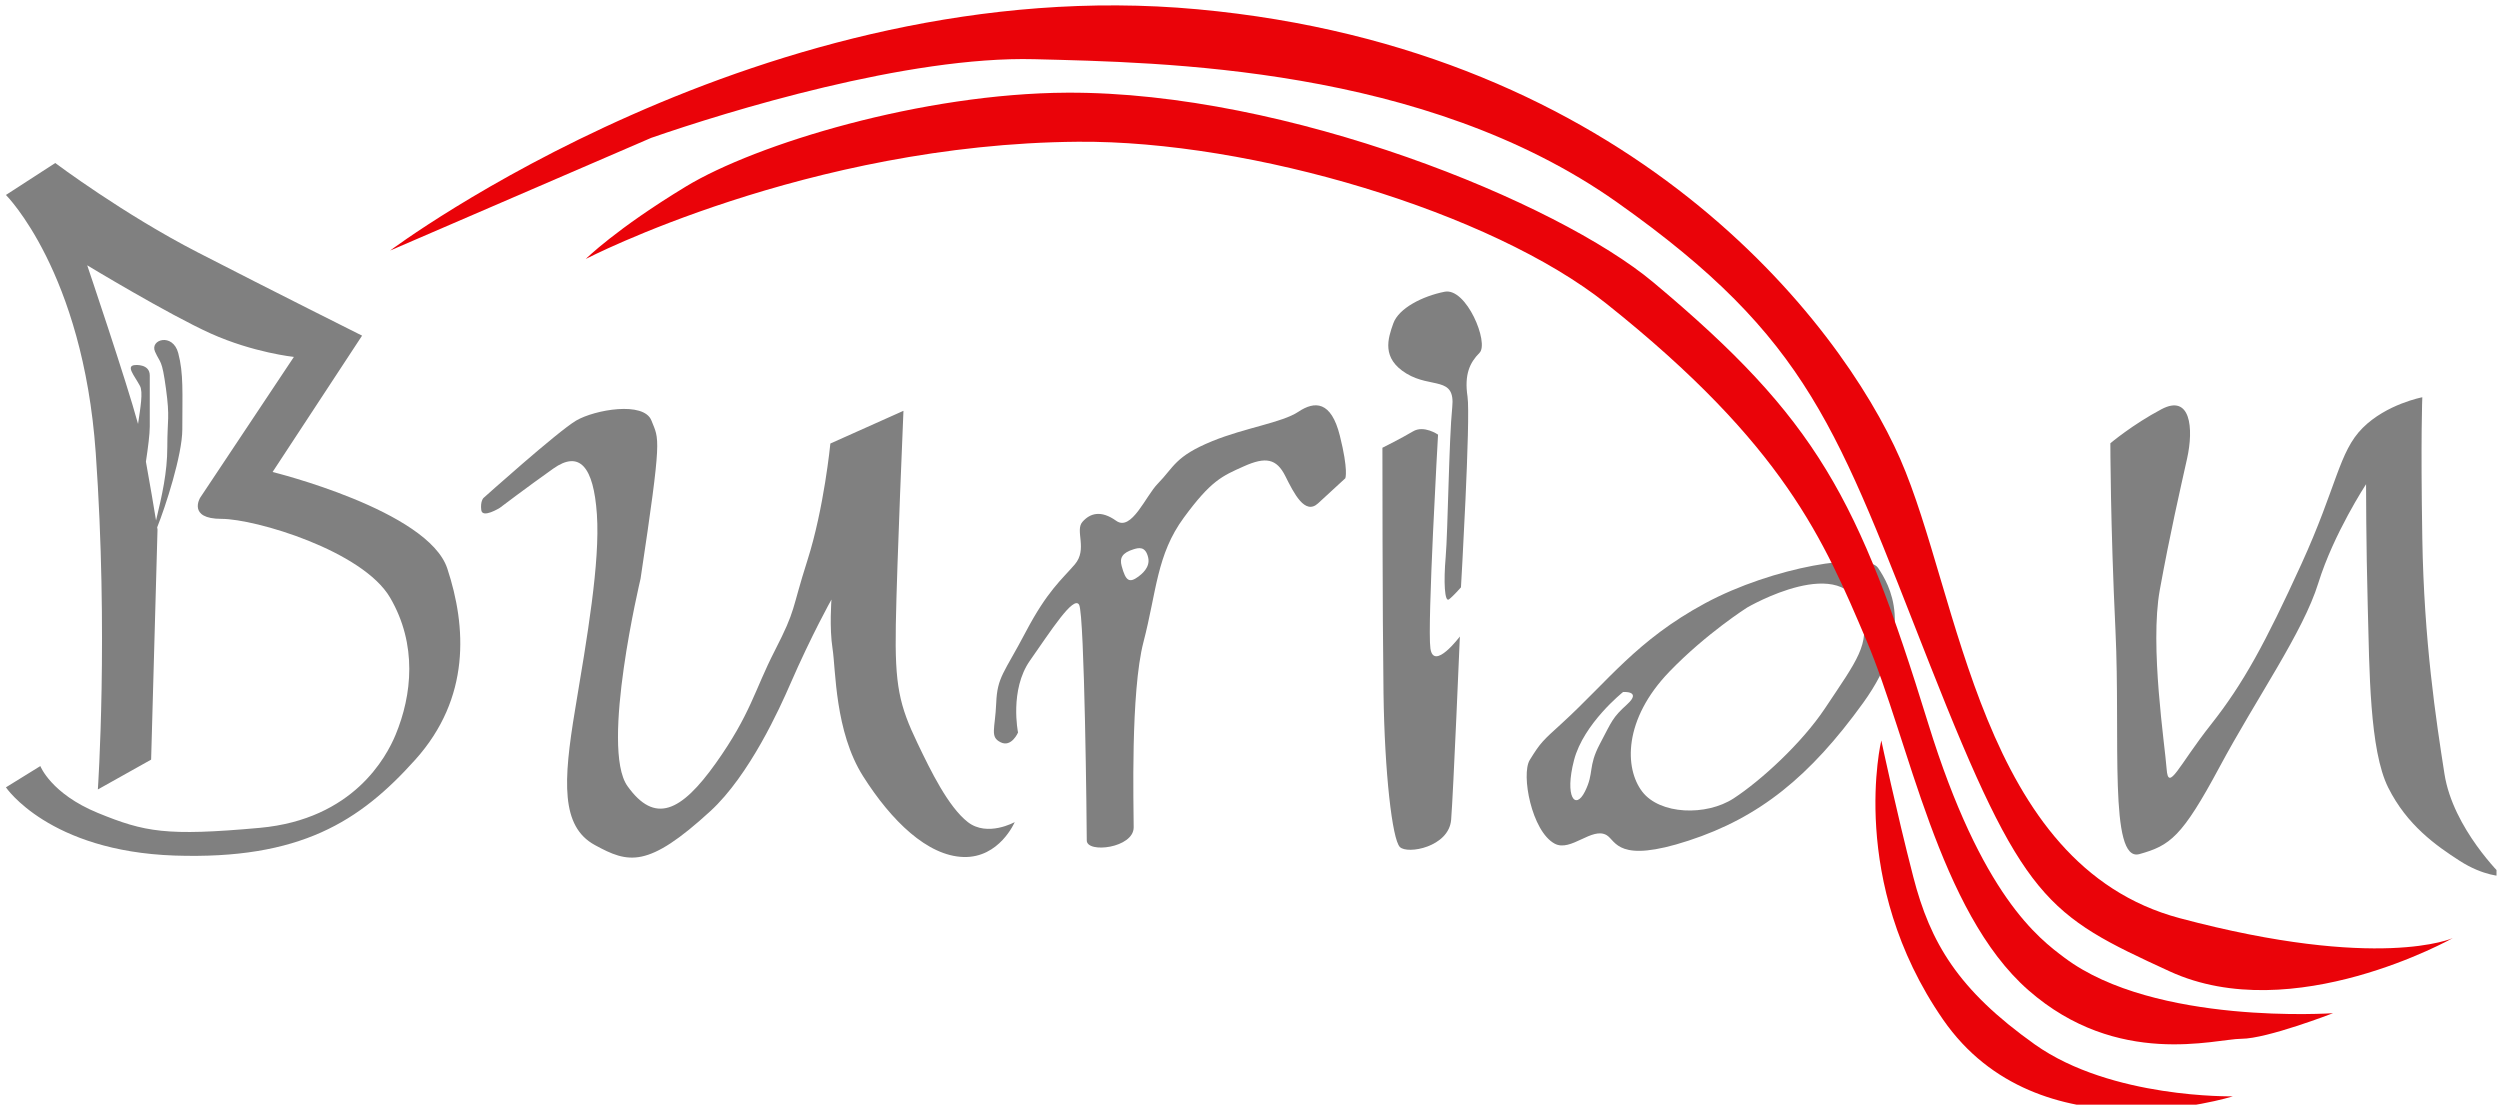 <?xml version="1.0" encoding="UTF-8" standalone="no"?> <svg xmlns="http://www.w3.org/2000/svg" xmlns:xlink="http://www.w3.org/1999/xlink" xmlns:serif="http://www.serif.com/" width="100%" height="100%" viewBox="0 0 295 131" version="1.1" xml:space="preserve" style="fill-rule:evenodd;clip-rule:evenodd;stroke-linejoin:round;stroke-miterlimit:2;"> <g id="logo-brunova" serif:id="logo brunova" transform="matrix(1,0,0,1,-542.699,-1183.64)"> <rect x="542.699" y="1183.64" width="294.588" height="130.352" style="fill:none;"></rect> <clipPath id="_clip1"> <rect x="542.699" y="1183.64" width="294.588" height="130.352"></rect> </clipPath> <g clip-path="url(#_clip1)"> <g id="logo-skupina-i-s-podkladem" serif:id="logo skupina i s podkladem" transform="matrix(1,0,0,1,0.699,0.636)"> <g id="logo-skupina" serif:id="logo skupina"> <path d="M791.023,1235.31C791.023,1235.31 791.023,1244.76 791.627,1257.44C792.23,1270.11 790.822,1284.79 794.443,1283.79C798.063,1282.78 799.471,1281.78 803.897,1273.53C808.322,1265.28 813.753,1257.64 815.563,1251.8C817.373,1245.97 821.195,1240.14 821.195,1240.14C821.195,1240.14 821.195,1247.18 821.396,1254.62C821.597,1262.06 821.597,1271.52 823.81,1275.94C826.023,1280.37 829.442,1282.78 832.258,1284.59C835.074,1286.4 837.287,1286.4 837.287,1286.4C837.287,1286.4 831.453,1280.77 830.448,1274.33C829.442,1267.9 828.034,1258.64 827.833,1246.57C827.632,1234.51 827.833,1229.88 827.833,1229.88C827.833,1229.88 823.609,1230.68 820.793,1233.5C817.977,1236.32 817.776,1240.34 813.552,1249.59C809.328,1258.84 806.713,1263.67 802.891,1268.5C799.069,1273.33 797.862,1276.55 797.661,1273.73C797.46,1270.91 795.65,1259.25 796.857,1252.61C798.063,1245.97 799.27,1240.74 800.075,1237.12C800.879,1233.5 800.477,1229.48 797.058,1231.29C793.638,1233.1 791.023,1235.31 791.023,1235.31Z" style="fill:rgb(128,128,128);"></path> <path d="M705.125,1235.84C705.125,1235.84 705.125,1255.4 705.254,1264.8C705.382,1274.2 706.284,1282.05 707.185,1282.95C708.086,1283.85 712.978,1282.95 713.235,1279.73C713.493,1276.52 714.265,1258.11 714.265,1258.11C714.265,1258.11 711.175,1262.23 710.789,1259.52C710.403,1256.82 711.69,1234.29 711.69,1234.29C711.69,1234.29 710.017,1233.13 708.73,1233.91C707.442,1234.68 705.125,1235.84 705.125,1235.84Z" style="fill:rgb(128,128,128);"></path> <path d="M714.394,1252.31C714.394,1252.31 715.552,1232.36 715.166,1229.79C714.78,1227.21 715.424,1225.8 716.582,1224.64C717.741,1223.48 715.037,1216.91 712.463,1217.43C709.888,1217.94 707.056,1219.36 706.412,1221.16C705.769,1222.96 704.996,1225.28 707.957,1227.08C710.918,1228.88 713.75,1227.34 713.364,1231.07C712.978,1234.81 712.849,1245.75 712.592,1248.71C712.334,1251.67 712.463,1254.12 712.978,1253.73C713.493,1253.34 714.394,1252.31 714.394,1252.31Z" style="fill:rgb(128,128,128);"></path> <path d="M726.284,1268.37C731.747,1263.38 735.135,1258.55 743.18,1254.2C751.226,1249.86 762.329,1248.09 763.617,1250.02C764.904,1251.95 768.122,1257.26 761.847,1265.95C755.571,1274.64 749.617,1279.47 741.249,1282.2C732.882,1284.94 732.703,1282.24 731.595,1281.56C729.88,1280.52 727.357,1283.57 725.46,1282.56C722.736,1281.11 721.465,1274.38 722.513,1272.68C723.795,1270.6 724.045,1270.41 726.284,1268.37ZM748.169,1254.69C748.169,1254.69 743.341,1257.75 738.997,1262.25C733.537,1267.91 733.686,1273.67 735.778,1276.41C737.87,1279.15 743.341,1279.31 746.56,1277.22C749.778,1275.12 754.584,1270.73 757.341,1266.6C761.203,1260.8 762.662,1259.07 761.686,1255.33C759.755,1247.93 748.169,1254.69 748.169,1254.69ZM733.525,1264.66C733.525,1264.66 728.859,1268.37 727.733,1272.71C726.606,1277.06 727.893,1278.66 729.02,1276.41C730.146,1274.16 729.342,1273.52 730.79,1270.78C732.238,1268.04 732.238,1267.72 734.008,1266.11C735.778,1264.5 733.525,1264.66 733.525,1264.66Z" style="fill:rgb(128,128,128);"></path> <path d="M588.035,1212.57C588.035,1212.57 632.246,1179.38 683.318,1184.1C734.39,1188.81 759.14,1221.02 766.212,1237.13C773.283,1253.24 775.64,1285.06 799.212,1291.35C822.784,1297.63 831.427,1293.7 831.427,1293.7C831.427,1293.7 812.569,1304.31 798.033,1297.63C783.498,1290.95 780.747,1289.38 769.747,1261.49C758.747,1233.6 755.604,1222.99 732.819,1206.88C710.033,1190.77 678.997,1190.38 664.068,1189.99C649.139,1189.6 627.881,1196.14 618.848,1199.27L588.035,1212.57Z" style="fill:rgb(234,3,9);"></path> <path d="M611.125,1213.56C611.125,1213.56 637.274,1199.98 669.205,1199.73C689.646,1199.57 717.983,1208.02 731.56,1218.84C752.572,1235.57 757.206,1246.74 762.235,1258.56C767.263,1270.38 770.783,1290.58 781.343,1299.84C791.903,1309.1 803.469,1305.58 806.486,1305.58C809.504,1305.58 817.298,1302.56 817.298,1302.56C817.298,1302.56 796.286,1304.03 785.618,1296.02C782.601,1293.76 775.812,1288.73 769.526,1268.37C761.306,1241.73 756.411,1232.48 737.092,1216.32C725.772,1206.85 693.899,1193.83 667.948,1193.94C650.844,1194.02 631.239,1199.98 622.942,1205.01C614.645,1210.04 611.125,1213.56 611.125,1213.56Z" style="fill:rgb(234,3,9);"></path> <path d="M763.995,1270.38C763.995,1270.38 759.972,1286.97 771.286,1303.32C782.601,1319.66 805.481,1312.37 805.481,1312.37C805.481,1312.37 791.149,1312.67 782.098,1306.24C773.046,1299.8 769.778,1294.26 767.766,1286.47C765.755,1278.68 763.995,1270.38 763.995,1270.38Z" style="fill:rgb(234,3,9);"></path> <path d="M560.546,1245.23C560.573,1245.4 560.587,1245.49 560.587,1245.49L559.833,1272.64L553.547,1276.16C553.547,1276.16 554.804,1257.81 553.296,1236.43C551.787,1215.06 542.699,1206.01 542.699,1206.01L548.519,1202.24C548.519,1202.24 556.564,1208.28 565.364,1212.8C574.164,1217.33 584.725,1222.61 584.725,1222.61L574.164,1238.7C574.164,1238.7 592.519,1243.22 594.782,1250.09C597.045,1256.95 597.548,1265.35 591.01,1272.64C584.473,1279.93 577.433,1284.46 562.599,1283.96C547.764,1283.45 542.699,1275.91 542.699,1275.91L546.759,1273.4C546.759,1273.4 548.016,1276.66 553.547,1278.93C559.079,1281.19 561.593,1281.69 572.656,1280.69C583.719,1279.68 587.604,1272.3 588.679,1269.71C590.624,1265.02 591.262,1259.06 588.035,1253.53C584.809,1248 572.153,1244.23 568.13,1244.23C564.107,1244.23 565.616,1241.74 565.616,1241.74L576.679,1225.12C576.679,1225.12 571.902,1224.62 566.873,1222.36C561.844,1220.09 552.29,1214.31 552.29,1214.31C552.29,1214.31 556.928,1228.01 558.289,1233.03C558.573,1231.11 558.895,1229.25 558.519,1228.55C557.86,1227.31 556.789,1226.16 557.942,1226.08C557.942,1226.08 559.673,1225.91 559.673,1227.31L559.673,1233.33C559.673,1234.24 559.469,1235.82 559.218,1237.48C559.683,1240.03 560.163,1242.9 560.412,1244.42C561.114,1241.49 561.742,1238.75 561.742,1235.77C561.742,1232.39 562.064,1232.39 561.582,1228.85C561.099,1225.31 560.938,1225.95 560.294,1224.5C559.651,1223.05 562.386,1222.25 563.03,1224.66C563.673,1227.08 563.513,1229.33 563.513,1233.67C563.513,1236.68 561.515,1242.83 560.546,1245.23Z" style="fill:rgb(128,128,128);"></path> <path d="M599.046,1241.77C599.046,1241.77 607.8,1233.92 609.988,1232.63C612.177,1231.35 617.97,1230.32 618.871,1232.63C619.772,1234.95 620.158,1234.18 617.584,1251.3C617.584,1251.3 612.82,1271.25 616.039,1275.76C619.257,1280.27 622.347,1278.85 626.466,1273.06C630.586,1267.26 631.037,1264.44 633.418,1259.8C635.992,1254.78 635.349,1255.16 637.28,1249.11C639.246,1242.95 639.983,1235.34 639.983,1235.34L648.608,1231.48C648.608,1231.48 647.836,1249.5 647.707,1256.71C647.578,1263.92 648.112,1266.22 650.282,1270.74C651.826,1273.96 653.886,1278.2 656.203,1280.01C658.52,1281.81 661.739,1280.01 661.739,1280.01C661.739,1280.01 659.937,1284.26 655.688,1284.13C651.44,1284 647.192,1279.88 643.845,1274.6C640.498,1269.32 640.627,1261.99 640.24,1259.54C639.854,1257.09 640.112,1253.75 640.112,1253.75C640.112,1253.75 637.795,1257.87 635.22,1263.79C634.049,1266.48 630.457,1274.47 625.822,1278.72C618.44,1285.49 616.167,1284.9 612.177,1282.71C608.186,1280.52 608.444,1275.24 609.86,1266.75C611.276,1258.25 612.82,1249.37 612.434,1243.7C612.048,1238.04 610.375,1236.11 607.285,1238.3C604.195,1240.49 600.977,1242.93 600.977,1242.93C600.977,1242.93 598.917,1244.22 598.789,1243.19C598.66,1242.16 599.046,1241.77 599.046,1241.77Z" style="fill:rgb(128,128,128);"></path> <path d="M662.128,1269.44C662.128,1269.44 661.099,1264.41 663.544,1260.94C665.99,1257.46 668.694,1253.21 669.337,1254.37C669.981,1255.53 670.239,1280.63 670.239,1282.18C670.239,1283.73 675.774,1283.08 675.774,1280.63C675.774,1278.19 675.388,1264.67 676.933,1258.75C678.477,1252.83 678.477,1248.45 681.696,1244.08C684.914,1239.7 686.201,1239.18 688.776,1238.03C691.351,1236.87 692.638,1237.12 693.668,1239.18C694.698,1241.24 695.985,1243.82 697.53,1242.4C699.075,1240.99 700.748,1239.44 700.748,1239.44C700.748,1239.44 701.134,1238.54 700.104,1234.42C699.075,1230.3 697.144,1230.3 695.213,1231.59C693.282,1232.88 688.909,1233.48 685.043,1235.06C680.634,1236.87 680.571,1238.08 678.606,1240.09C677.2,1241.52 675.517,1245.75 673.714,1244.46C671.912,1243.17 670.625,1243.56 669.724,1244.59C668.822,1245.62 670.367,1247.81 668.822,1249.61C667.278,1251.41 665.604,1252.7 663.029,1257.59C660.455,1262.48 659.682,1262.87 659.554,1265.96C659.425,1269.05 658.781,1269.95 660.069,1270.59C661.356,1271.24 662.128,1269.44 662.128,1269.44ZM675.758,1247.82C674.418,1248.24 674.095,1248.83 674.357,1249.8C674.838,1251.58 675.257,1251.83 676.335,1251.04C676.667,1250.79 677.75,1249.98 677.488,1248.81C677.172,1247.41 676.349,1247.64 675.758,1247.82Z" style="fill:rgb(128,128,128);"></path> </g> </g> </g> </g> </svg> 